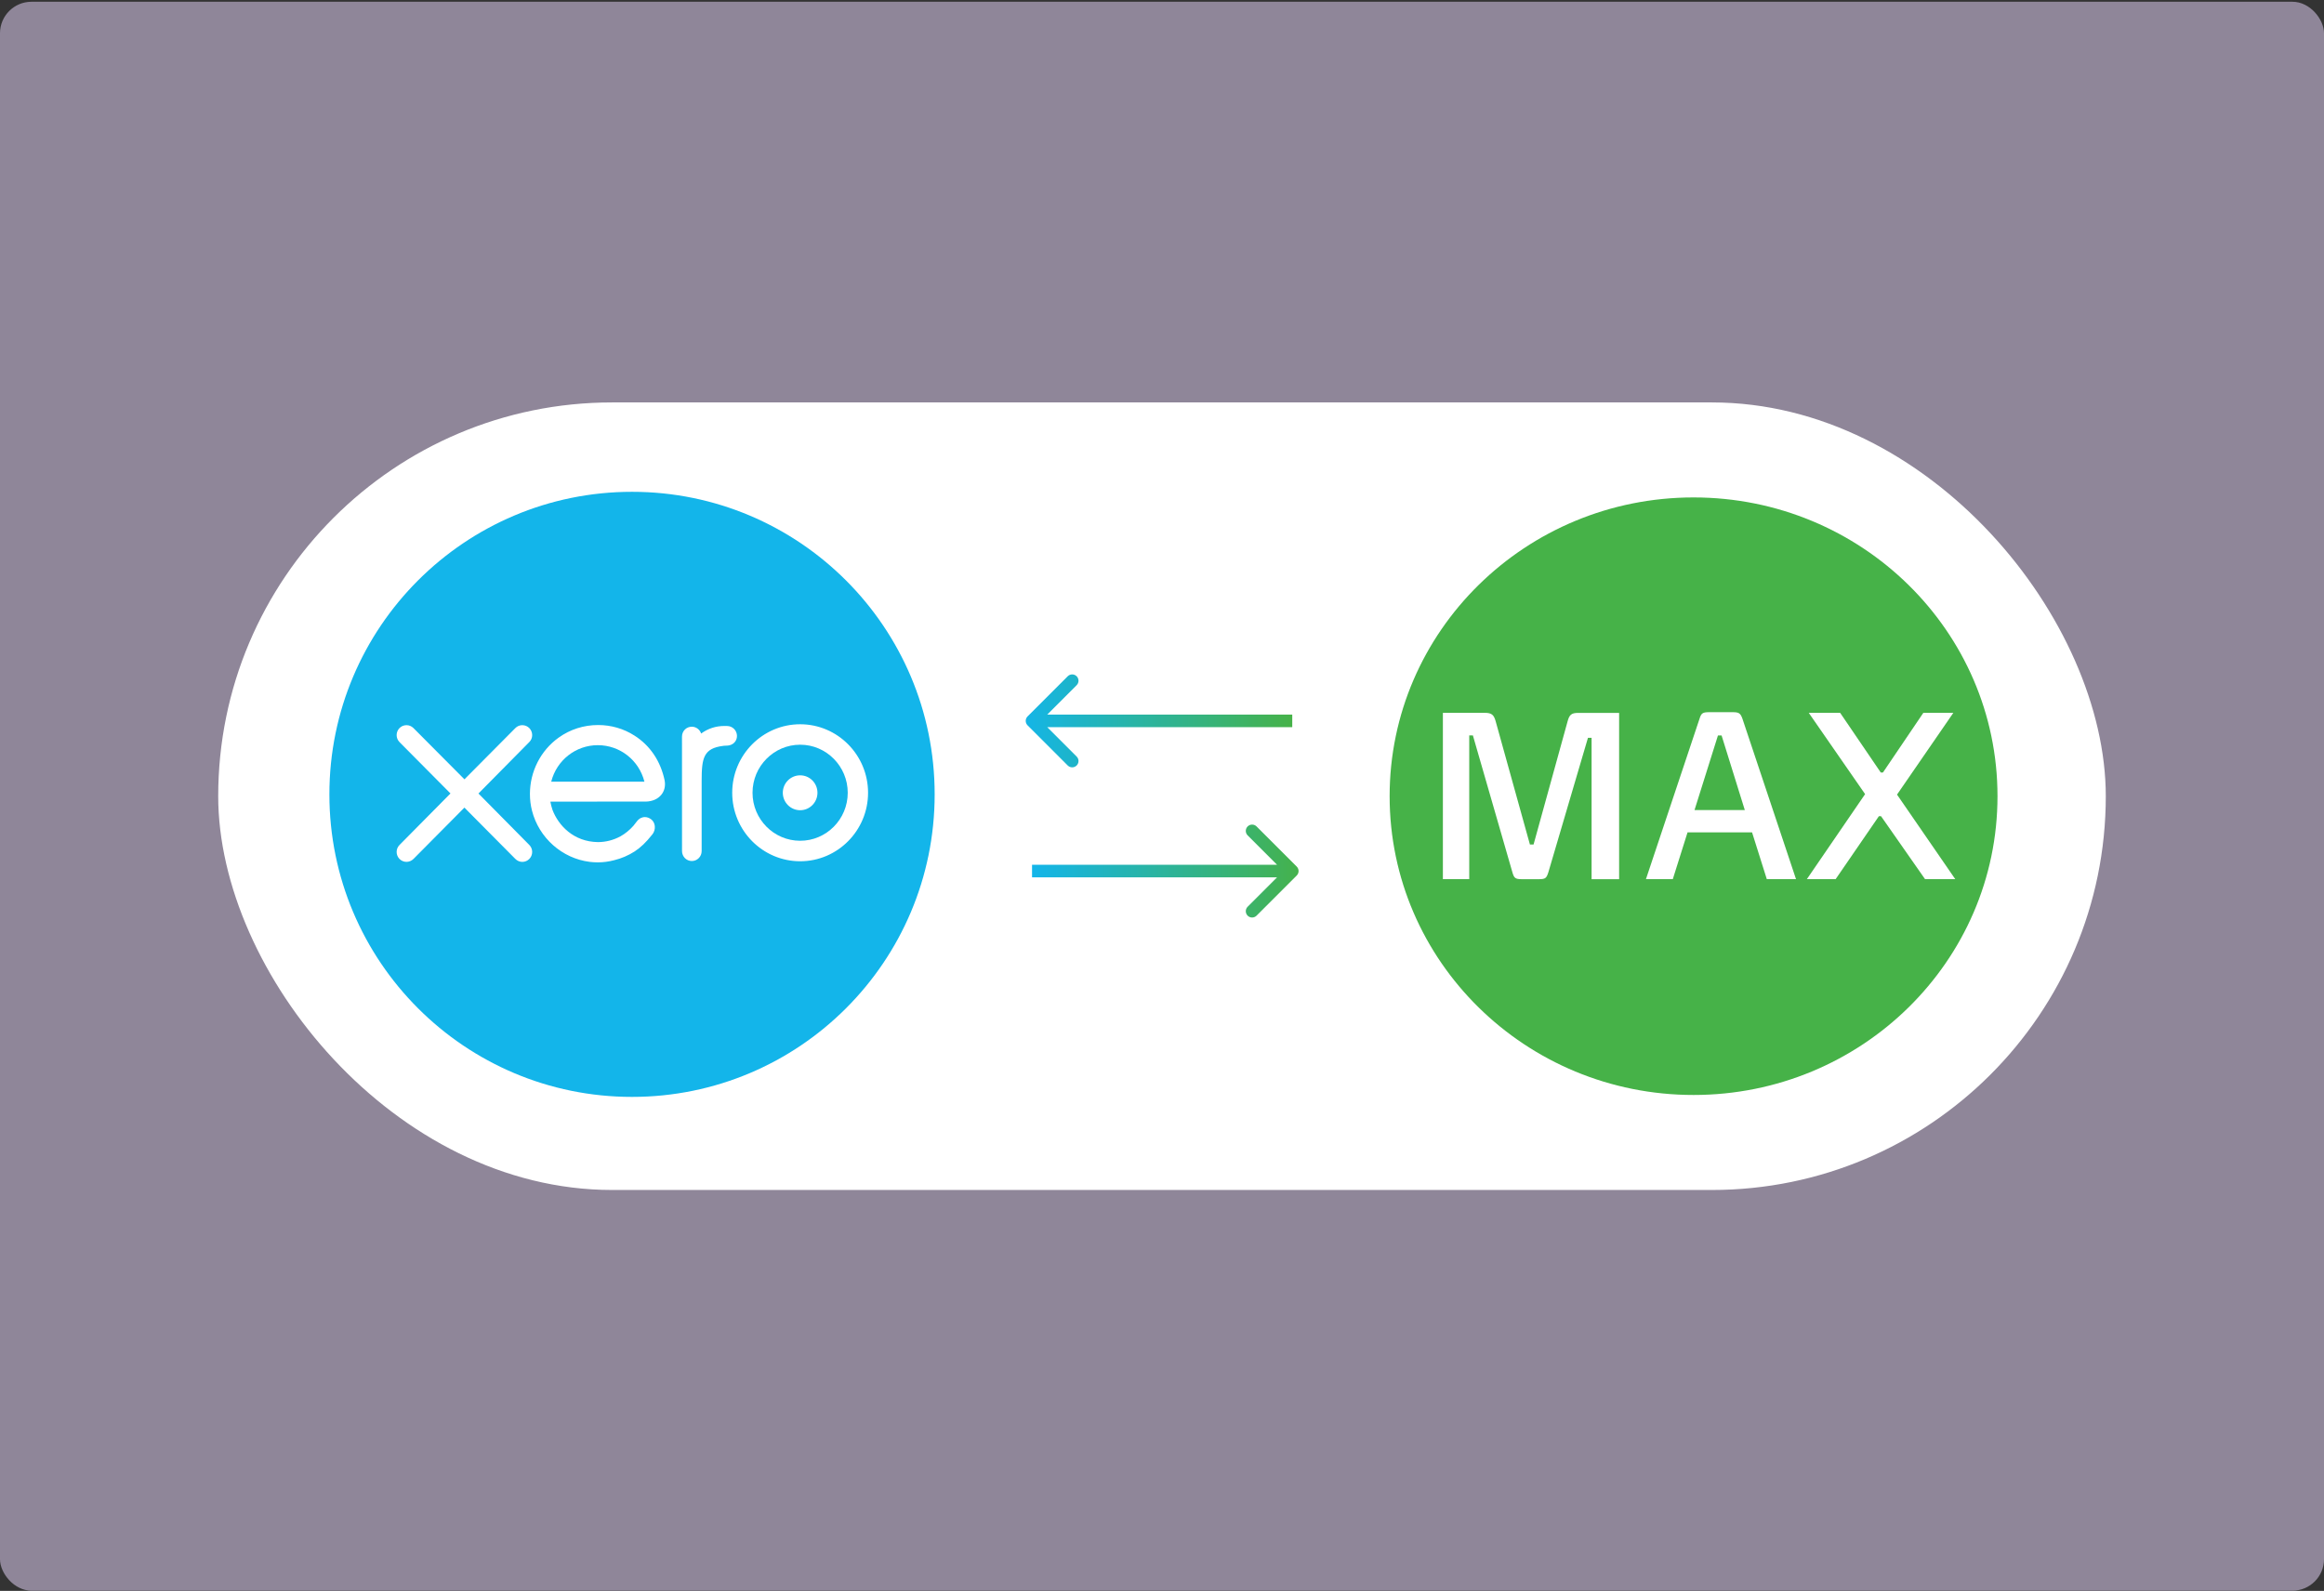 <svg width="590" height="404" viewBox="0 0 590 404" fill="none" xmlns="http://www.w3.org/2000/svg">
<rect x="0" y="0" width="590" height="404" fill="#333333" stroke="none"/>
<rect y="0.445" width="590" height="403.5" rx="8" fill="#ECDBFF" fill-opacity="0.5"/>
<rect x="55.398" y="102.195" width="479.205" height="199.999" rx="100" fill="white"/>
<g clip-path="url(#clip0_4644_118652)">
<path d="M429.95 126.322C387.338 126.322 352.79 160.294 352.79 202.194C352.79 244.094 387.338 278.066 429.95 278.066C472.562 278.066 507.11 244.102 507.11 202.194C507.11 160.286 472.57 126.322 429.95 126.322ZM417.861 223.26L431.478 182.48C431.91 181.096 432.278 180.856 433.934 180.856H439.887C441.415 180.856 441.847 181.096 442.343 182.48L455.96 223.26H448.544L444.799 211.379H428.422L424.677 223.26H417.861ZM495.9 181.024L481.603 201.786L496.388 223.26H488.716L477.547 207.274H476.995L466.017 223.26H458.713L473.498 201.666L459.201 181.032H467.17L477.475 196.177H478.027L488.276 181.032H495.9V181.024ZM388.402 214.459H389.33L397.979 183.144C398.411 181.584 398.899 181.04 400.619 181.04H411.052V223.276H404.059V187.376H403.139L393.122 221.396C392.634 222.964 392.394 223.268 390.73 223.268H386.313C384.657 223.268 384.353 222.964 383.921 221.396L373.928 186.76H373V223.26H366.311V181.024H376.992C378.713 181.024 379.257 181.568 379.697 183.128L388.402 214.451V214.459ZM437.063 186.768H436.142L430.19 205.714H442.959L437.063 186.768Z" fill="#46B248"/>
</g>
<g clip-path="url(#clip1_4644_118652)">
<path fill-rule="evenodd" clip-rule="evenodd" d="M151.763 189.235C146.18 189.235 141.32 193.045 139.941 198.502H163.6C162.216 193.035 157.378 189.235 151.766 189.235H151.763Z" fill="#13B5EA"/>
<path fill-rule="evenodd" clip-rule="evenodd" d="M203.138 189.117C196.472 189.117 191.047 194.592 191.047 201.322C191.047 208.052 196.472 213.512 203.138 213.512C209.804 213.512 215.217 208.042 215.217 201.322C215.217 194.602 209.799 189.117 203.138 189.117ZM203.138 205.755C200.711 205.755 198.734 203.767 198.734 201.322C198.734 198.877 200.711 196.891 203.138 196.891C205.566 196.891 207.532 198.88 207.532 201.322C207.532 203.764 205.561 205.755 203.138 205.755Z" fill="#13B5EA"/>
<path fill-rule="evenodd" clip-rule="evenodd" d="M160.451 124.895C118.014 124.895 83.623 159.296 83.623 201.725C83.623 244.155 118.014 278.556 160.451 278.556C202.887 278.556 237.284 244.152 237.284 201.725C237.284 159.298 202.875 124.895 160.451 124.895ZM132.597 218.874C131.926 218.874 131.282 218.593 130.789 218.08L117.901 205.09L104.956 218.141C104.472 218.61 103.845 218.869 103.192 218.869C101.815 218.869 100.695 217.739 100.695 216.348C100.695 215.659 100.969 215.016 101.467 214.537L114.363 201.498L101.447 188.477C100.961 187.991 100.695 187.349 100.695 186.676C100.695 185.287 101.815 184.154 103.192 184.154C103.858 184.154 104.482 184.414 104.956 184.882L117.913 197.906L130.821 184.907C131.297 184.421 131.929 184.154 132.597 184.154C133.981 184.154 135.106 185.284 135.106 186.676C135.106 187.349 134.845 187.978 134.373 188.445L121.468 201.511L134.376 214.574C134.847 215.055 135.106 215.684 135.106 216.35C135.106 217.744 133.981 218.877 132.597 218.877V218.874ZM167.897 201.821C167.021 202.909 165.614 203.529 163.934 203.563L139.749 203.568C139.754 203.63 139.757 203.694 139.759 203.753C139.868 204.348 140.035 204.987 140.27 205.69C141.765 209.588 145.589 213.782 151.836 213.851C153.824 213.836 155.729 213.348 157.49 212.4C158.721 211.712 159.839 210.802 160.813 209.699C161.097 209.368 161.344 209.038 161.583 208.717L161.64 208.641C162.363 207.691 163.162 207.491 163.705 207.491C164.248 207.491 164.835 207.696 165.316 208.071C165.822 208.458 166.147 209.053 166.231 209.738C166.325 210.506 166.096 211.298 165.607 211.917L165.511 212.018C164.038 213.888 162.637 215.228 161.117 216.222C159.508 217.251 157.764 218.001 155.933 218.445C154.527 218.815 153.158 218.995 151.749 218.995C151.088 218.995 150.407 218.953 149.729 218.872C142.705 218.001 136.806 212.766 135.052 205.84C134.706 204.474 134.534 203.057 134.534 201.629C134.534 195.942 137.257 190.594 141.822 187.32C144.74 185.225 148.209 184.12 151.853 184.12C155.154 184.12 158.344 185.048 161.077 186.802C165.057 189.338 167.704 193.278 168.735 198.197C168.987 199.554 168.691 200.842 167.899 201.826L167.897 201.821ZM183.602 189.412C178.626 190.034 178.13 192.456 178.13 198.252V216.141C178.13 217.527 177.012 218.655 175.638 218.655C174.264 218.655 173.156 217.527 173.147 216.141L173.139 187.053C173.149 185.647 174.244 184.547 175.636 184.547C176.714 184.547 177.671 185.262 177.999 186.281C179.709 185.023 181.737 184.359 183.883 184.359L184.589 184.369C185.971 184.369 187.098 185.502 187.098 186.893C187.098 188.284 186.035 189.301 184.569 189.355C184.456 189.355 184.014 189.358 183.602 189.407V189.412ZM203.137 218.716C193.626 218.716 185.889 210.913 185.889 201.321C185.889 191.728 193.626 183.923 203.137 183.923C212.647 183.923 220.377 191.728 220.377 201.321C220.377 210.913 212.642 218.716 203.137 218.716Z" fill="#13B5EA"/>
</g>
<path d="M260.871 181.932C260.245 182.557 260.245 183.572 260.871 184.197L271.067 194.394C271.693 195.019 272.707 195.019 273.333 194.394C273.959 193.768 273.959 192.754 273.333 192.128L264.27 183.064L273.333 174.001C273.959 173.375 273.959 172.361 273.333 171.735C272.707 171.11 271.693 171.11 271.067 171.735L260.871 181.932ZM262.004 184.667H328.069V181.462H262.004V184.667Z" fill="url(#paint0_linear_4644_118652)"/>
<path d="M329.204 222.335C329.829 221.709 329.829 220.695 329.204 220.069L319.007 209.873C318.382 209.247 317.367 209.247 316.742 209.873C316.116 210.499 316.116 211.513 316.742 212.139L325.805 221.202L316.742 230.266C316.116 230.891 316.116 231.906 316.742 232.531C317.367 233.157 318.382 233.157 319.007 232.531L329.204 222.335ZM328.071 219.6L262.006 219.6L262.006 222.804L328.071 222.804L328.071 219.6Z" fill="url(#paint1_linear_4644_118652)"/>
<defs>
<linearGradient id="paint0_linear_4644_118652" x1="328.069" y1="183.064" x2="258.696" y2="183.064" gradientUnits="userSpaceOnUse">
<stop stop-color="#46B248"/>
<stop offset="1" stop-color="#13B5EA"/>
</linearGradient>
<linearGradient id="paint1_linear_4644_118652" x1="262.006" y1="221.202" x2="331.379" y2="221.202" gradientUnits="userSpaceOnUse">
<stop stop-color="#13B5EA"/>
<stop offset="1" stop-color="#46B248"/>
</linearGradient>
<clipPath id="clip0_4644_118652">
<rect width="154.327" height="151.743" fill="white" transform="translate(352.791 126.323)"/>
</clipPath>
<clipPath id="clip1_4644_118652">
<rect width="153.664" height="153.664" fill="white" transform="translate(83.622 124.894)"/>
</clipPath>
</defs>
</svg>
